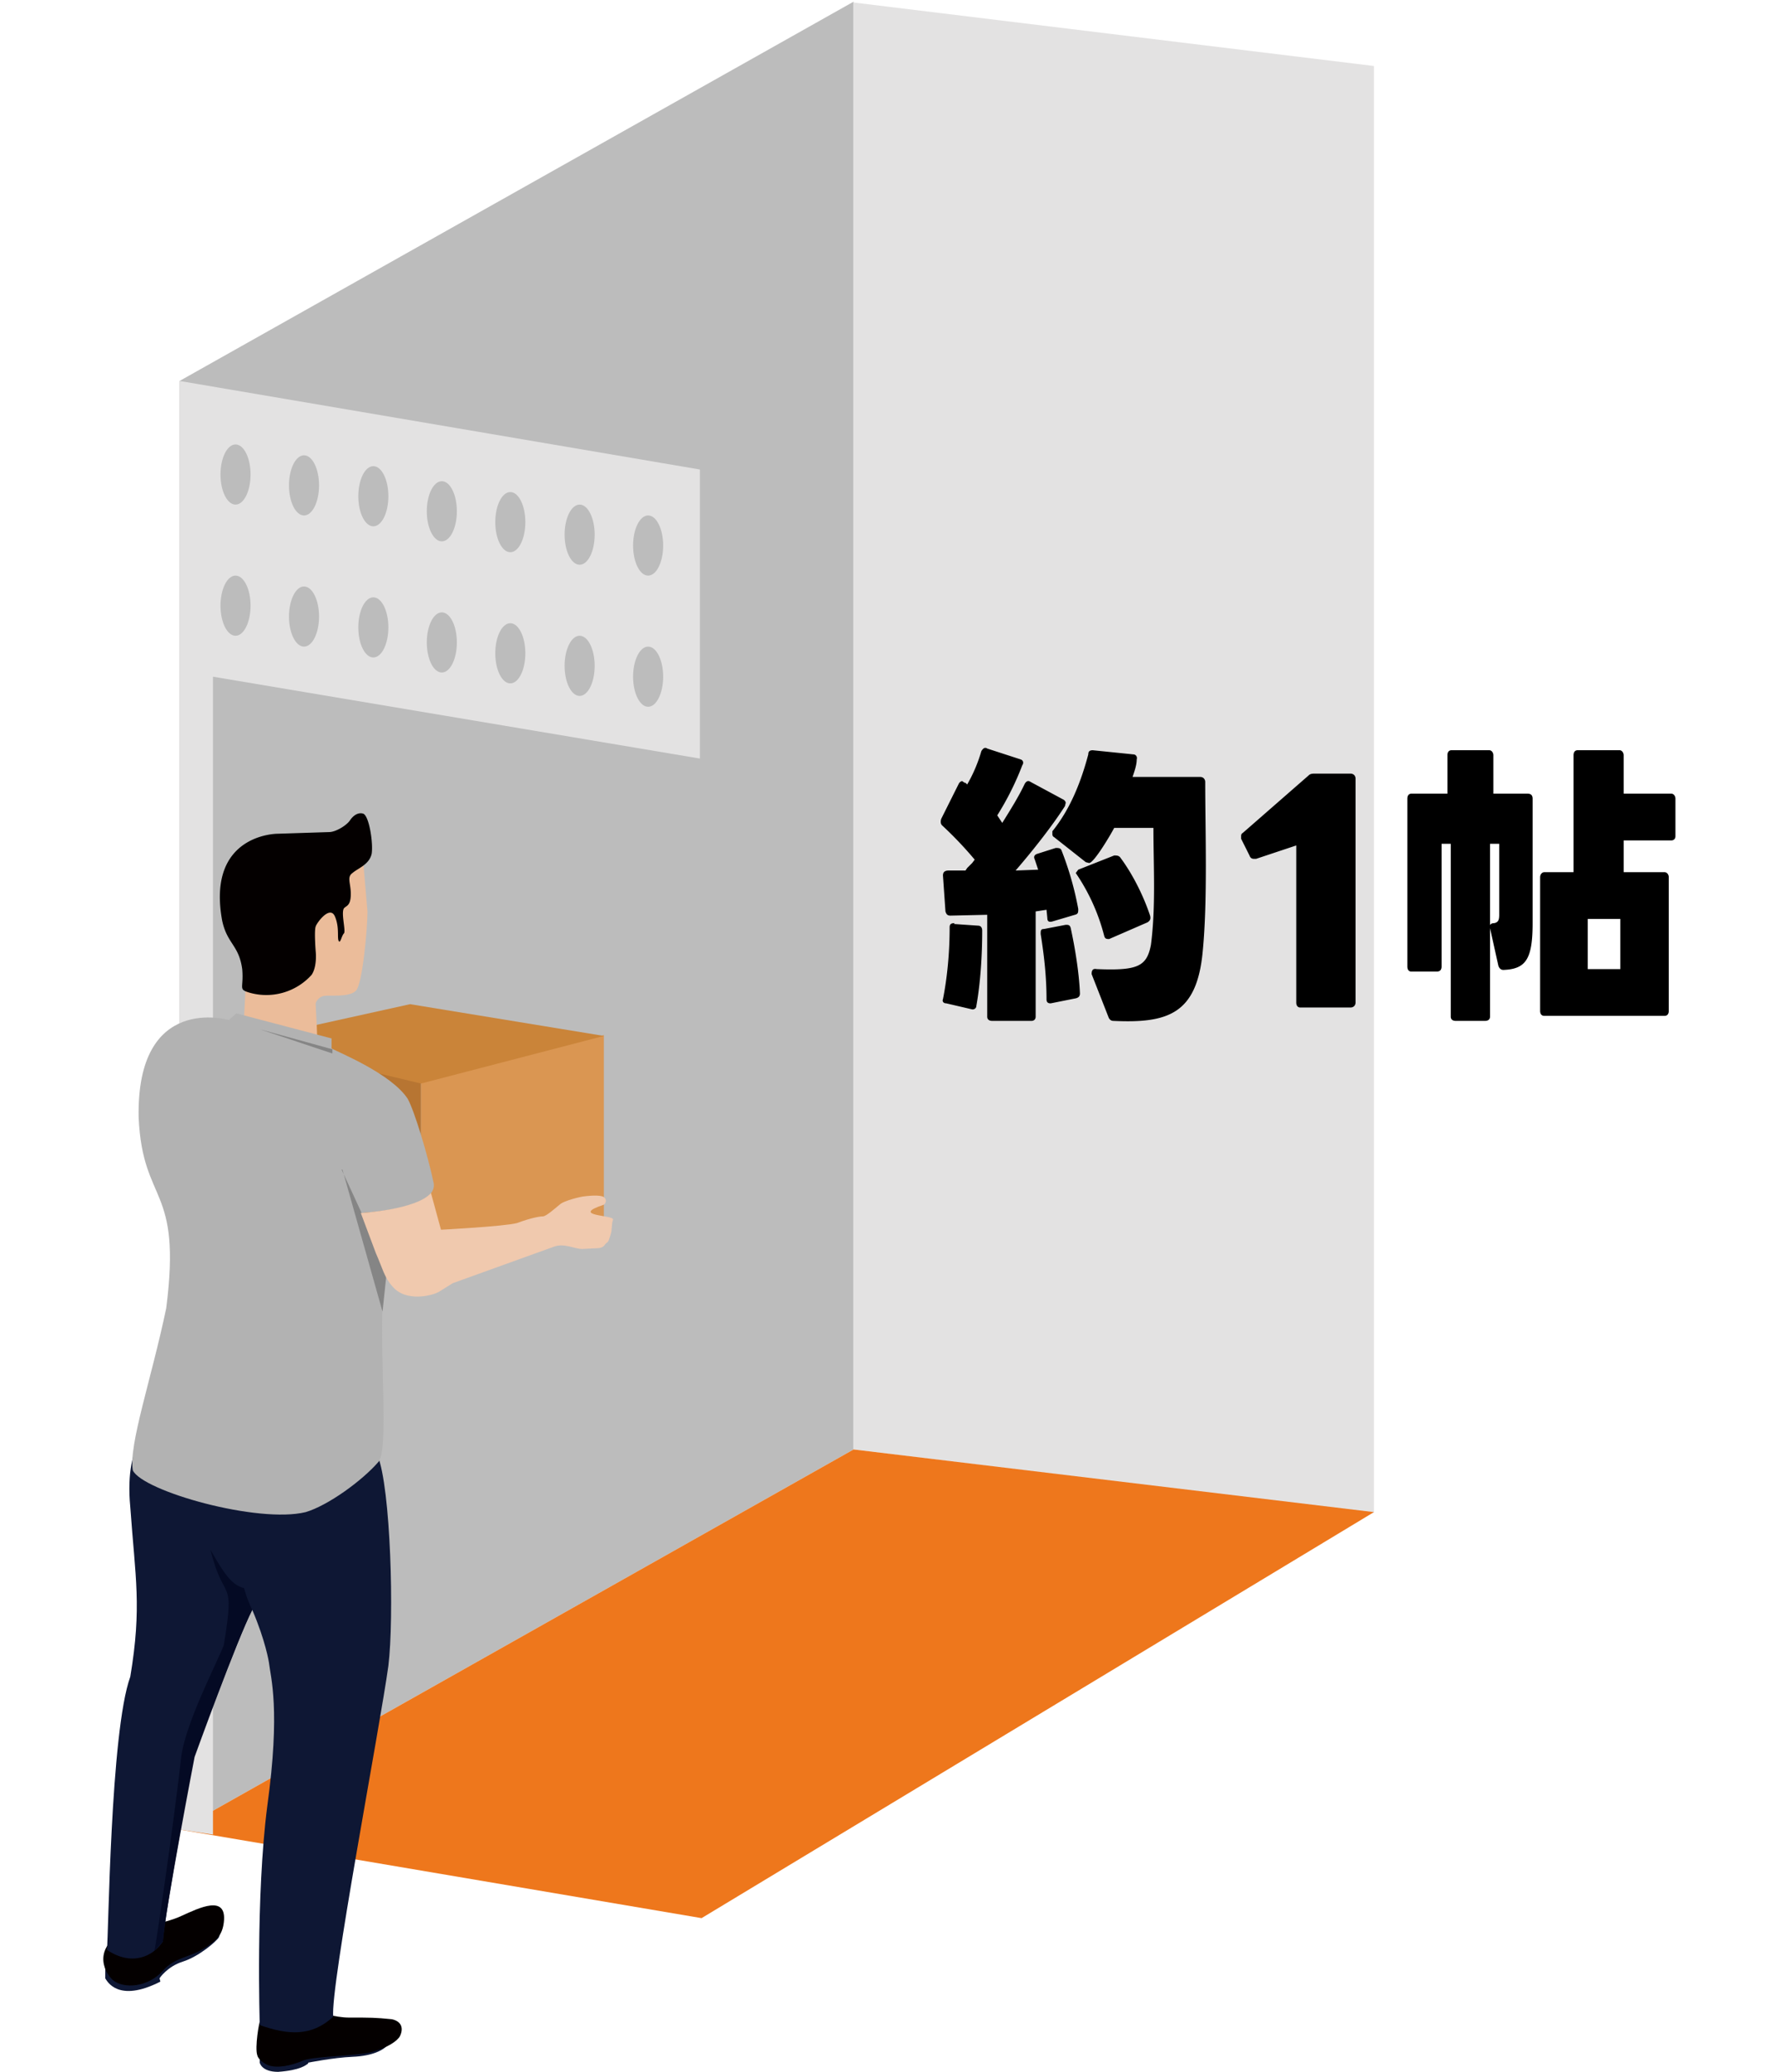 <svg xmlns="http://www.w3.org/2000/svg" xml:space="preserve" width="213" height="248"><path fill="#BCBCBC" d="M102.2 173.5 21.5 219V45.6L102.2.2z"/><path fill="#E3E2E2" d="m164.5 181.1-62.3-7.6V.3l62.3 7.6z"/><path fill="#EE771C" d="M21.5 219 84 229.6l80.5-48.6-62.3-7.5z"/><path fill="#E3E2E2" d="M83.8 56.2 21.5 45.6V219l4 .6V81l58.3 9.8z"/><g fill="#BCBCBC"><ellipse cx="69.4" cy="79.7" rx="1.8" ry="3.6"/><ellipse cx="77.6" cy="81" rx="1.8" ry="3.6"/><ellipse cx="61.1" cy="78.2" rx="1.8" ry="3.6"/><ellipse cx="52.9" cy="76.9" rx="1.8" ry="3.6"/><ellipse cx="44.7" cy="75.1" rx="1.8" ry="3.6"/><ellipse cx="36.4" cy="73.8" rx="1.8" ry="3.6"/><ellipse cx="28.2" cy="72.5" rx="1.8" ry="3.6"/><ellipse cx="69.4" cy="64" rx="1.8" ry="3.6"/><ellipse cx="77.6" cy="65.3" rx="1.8" ry="3.6"/><ellipse cx="61.1" cy="62.5" rx="1.8" ry="3.6"/><ellipse cx="52.9" cy="61.2" rx="1.8" ry="3.6"/><ellipse cx="44.7" cy="59.4" rx="1.8" ry="3.6"/><ellipse cx="36.4" cy="58.1" rx="1.8" ry="3.6"/><ellipse cx="28.2" cy="56.8" rx="1.8" ry="3.6"/></g><path fill="#0E1734" d="m13 234.1-.4 1.4v1.3c.2.3 1.5 3 6.6.4l-.1-.4s.9-1.4 2.8-2c1.9-.6 4-2.4 4.3-2.9l.5-1.4"/><path fill="#040000" d="M15.6 230.8s3.9-.4 6.2-1.5c2-.9 5.4-2.6 5 .8-.2 1.6-.9 2.2-2.5 3.2s-3.4 1-4.8 2.6c-1.8 2-4.7 2.2-6 1.1-1.1-1-2.6-4.1 2.1-6.2z"/><path fill="#DA9652" d="m72.3 147.2-21.9 3.4v-21l21.9-5.7z"/><path fill="#B77532" d="m36.8 148.9 13.6 1.7v-21l-13.6-4z"/><path fill="#CA8439" d="m72.3 124-21.9 5.7-21.2-5.1 19.9-4.4z"/><path fill="#EBBC9A" d="m29.2 122.2.4-7.7c0-.4.8-11.6 1.7-12.3.8-.8 3.4-.3 3.9-.3l8.3 1.4.5 5.8c0 2-.6 8.8-1.4 9.5-.8.8-3.1.5-3.7.6-.6 0-1.2.7-1.1 1.1 0 .4.3 4.7.1 4.5l-8.7-2.6z"/><path fill="#040000" d="M33.2 99.8s-8.5 0-6.6 10.4c.6 2.8 2 2.9 2.4 5.8.2 2.3-.5 2.4.8 2.8a7.3 7.3 0 0 0 7.5-2.1c.7-1 .5-2.8.5-2.8s-.2-2.5 0-3c.1-.4 1.7-2.6 2.3-1.2.6 1.4.2 2.7.5 3 .2.1.3-.7.6-1 .2-.4-.4-2.5 0-3 .3-.3.8-.3.8-1.7 0-1.3-.5-2 .2-2.5.7-.6 2-1 2.3-2.3.2-1.3-.3-4.5-1-4.8-.6-.2-1.2.2-1.6.8-.4.6-1.7 1.4-2.5 1.4l-6.2.2z"/><path fill="#0E1734" d="M48 243.2c-.2.4-1 1-1.6 1.6-.5.6-1.8 1.3-4.2 1.4-2.3.1-5.3.7-5.3.7v.1c-.3.2-.9.8-3.6 1-2 0-2.2-1.1-2.2-1.1v-.8"/><path fill="#040000" d="M37.7 240.8s2.6.7 4 .7c2.7 0 3.2 0 5.2.2 1 .2 1.5.9 1 2-.3.6-1.5 1.4-3.3 1.9-1.7.5-6.6.5-8.2 1-1.6.7-3.2 1-4.3.6-.5-.2-1.2-.7-1.3-1.2-.3-.9.2-4 .4-4.3.1-.3 6.5-1 6.5-1z"/><path fill="#0E1734" d="m18.6 170.5 26.6 3.7c1.6 3.9 2 19.5 1.3 25.2-1 7.3-7 38.6-6.6 42-2.6 2.4-5.4 2.2-8.8 1 0 0-.5-15.4.9-26.2 1.6-11.6.4-15.4.2-17.2 0 0-.4-2.6-2-6.3-1.8 3.5-7 17.6-7 17.6s-3.4 18.2-3.7 22.1c-1.2 1.8-3.7 3-6.7 1 .2-1.4.4-26.1 2.8-32.7 1.4-8.4.6-11.8 0-20.3-.8-8.4 3-10 3-10z"/><path fill="#B2B2B2" d="m28.4 121.2-1 .9s-11.1-3.3-10.8 11.7c.5 10.5 5.2 8 3.3 22.8-1.8 8.6-4.5 16.3-4 19.4 1.2 2.5 15 6.4 20.7 5 2.7-.8 6.8-3.8 8.7-6 1.6-1.7-.6-19.2 1.2-24l-3.4-5.8s9.6-.4 8.8-3.7c-.7-3.3-2.3-8.6-3.1-10-2-3-8.2-5.5-9.1-6v-1.2l-11.4-3z"/><path fill="#858585" d="m41 140 4.8 17 .7-6.6-2.2-4.7-1-.5-2.4-5.2zM39.8 125.6v.5l-8.7-2.9z"/><path fill="#F0C9AE" d="M43.2 145.2s6.7-.4 8.4-2.4l1.2 4.4s7.6-.4 9.1-.8c1.6-.6 2.7-.8 3.1-.8.4 0 1.5-1 2-1.4.5-.5 2.7-1 3-1 0 0 1.4-.2 2.1 0 .6.2.5.8.2 1-4.2 1.4 1.3 1.2 1.1 1.8-.2.5-.1 1.3-.3 1.8-.2.6-.2.8-.5 1-.2.1-.2.5-.9.6l-2 .1c-.9 0-2.1-.7-3.3-.3l-12.2 4.4-1.6 1c-.8.5-4 1.3-5.6-.6-1-1.1-1.2-2.2-2-4l-1.8-4.8z"/><path fill="#040A24" d="M29.2 190s.3 1.3 1 2.7c-1.8 3.5-6.9 17.6-6.9 17.6s-3.5 18.2-3.8 22.1l-1 1.1c.2-1 2.2-14.4 3.2-23.2.5-4.1 4.5-11.7 5.1-13.4 1.4-8.5 0-4.8-1.6-11.4 1.9 3.4 2.7 4.2 4 4.6z"/><path d="m118.2 89.6 4 1.3c.3.1.4.4.2.7a34 34 0 0 1-3 6l.6.9c1-1.6 2-3.2 2.7-4.7.2-.3.4-.4.7-.2l3.9 2.1c.2.1.3.3.3.4l-.1.4c-1.6 2.5-4 5.5-5.9 7.7l2.7-.1-.4-1.2c-.2-.4 0-.6.3-.7l2.2-.7c.3 0 .6 0 .7.3a38 38 0 0 1 2 7c0 .4 0 .6-.4.7l-2.7.8c-.4.1-.6 0-.6-.4l-.1-1-1.3.2v12.6c0 .3-.2.5-.5.5h-4.7c-.4 0-.6-.2-.6-.5v-12.2l-4.4.1c-.4 0-.5-.2-.6-.5l-.3-4.3c0-.4.2-.6.7-.6h2l.2-.3.6-.6.3-.4a44.8 44.8 0 0 0-3.9-4.1c-.2-.2-.2-.5-.1-.8l2.1-4.2c.1-.2.3-.3.4-.3l.3.2h.1l.2.2c.7-1.2 1.3-2.6 1.7-4 .2-.3.4-.5.7-.3zm-4 21 2.9.2c.3 0 .5.2.5.6 0 2.9-.2 6.2-.7 9 0 .3-.3.5-.6.4l-3-.7c-.4 0-.5-.3-.4-.5.5-2.5.8-5.5.8-8.6 0-.4.2-.5.6-.5zm14.6 8.9-3 .6c-.3 0-.5-.1-.5-.5 0-2.7-.3-5.3-.7-7.8 0-.4 0-.6.4-.6l2.6-.5c.3 0 .5 0 .6.4.5 2.3 1 5.3 1.1 7.8 0 .3-.1.5-.5.6zm2-29.7 4.9.5c.3 0 .5.3.4.6 0 .7-.3 1.5-.5 2.1h8.1c.4 0 .6.3.6.6 0 5.8.3 14.2-.3 20.3-.7 7.5-4.2 8.6-10.7 8.3-.3 0-.5-.2-.6-.5l-2-5.1c0-.4.1-.7.6-.6 4.9.2 6-.3 6.5-2.9.6-4.6.3-9.4.3-14h-4.7c-.3.6-2.4 4.2-3 4.2l-.4-.1-3.8-3c-.2-.1-.2-.3-.2-.4v-.3c2.1-2.6 3.4-5.8 4.3-9.2 0-.4.2-.5.6-.5zm6.6 20.6-4.6 2c-.3 0-.5 0-.6-.4a23.8 23.8 0 0 0-3.4-7.5l.3-.4 4.3-1.7c.3 0 .5 0 .7.2 1.5 2 2.8 4.6 3.6 7 .1.4 0 .6-.3.8zM155.2 120v-18.8l-4.8 1.6h-.3c-.2 0-.4-.1-.5-.4l-1-2v-.3c0-.1 0-.3.2-.4l7.9-6.9c.2-.2.5-.2.7-.2h4.3c.3 0 .6.2.6.6V120c0 .4-.3.6-.6.6h-6c-.3 0-.5-.2-.5-.6zM168.5 115.7V95.6c0-.4.2-.6.5-.6h4.3v-4.6c0-.4.2-.6.5-.6h4.5c.3 0 .5.3.5.6V95h4.1c.4 0 .6.2.6.6v14.9c0 4.3-.8 5.5-3.5 5.6-.3 0-.5-.2-.6-.5l-1-4.5c-.1-.4.1-.6.5-.6.5-.1.6-.4.6-1V101h-1.1v20.7c0 .3-.2.5-.6.5h-3.5c-.4 0-.6-.2-.6-.5V101h-1.1v14.7c0 .4-.2.6-.6.6h-3c-.3 0-.5-.2-.5-.6zm15.9 5.3v-16c0-.3.2-.6.5-.6h3.5v-14c0-.4.2-.6.5-.6h5c.3 0 .5.3.5.6V95h5.7c.3 0 .5.3.5.6v4.5c0 .3-.2.5-.5.5h-5.7v3.8h4.9c.3 0 .5.3.5.6v16c0 .4-.2.6-.5.6h-14.4c-.3 0-.5-.2-.5-.6zm5.7-5h3.9v-6h-3.9v6z"/></svg>